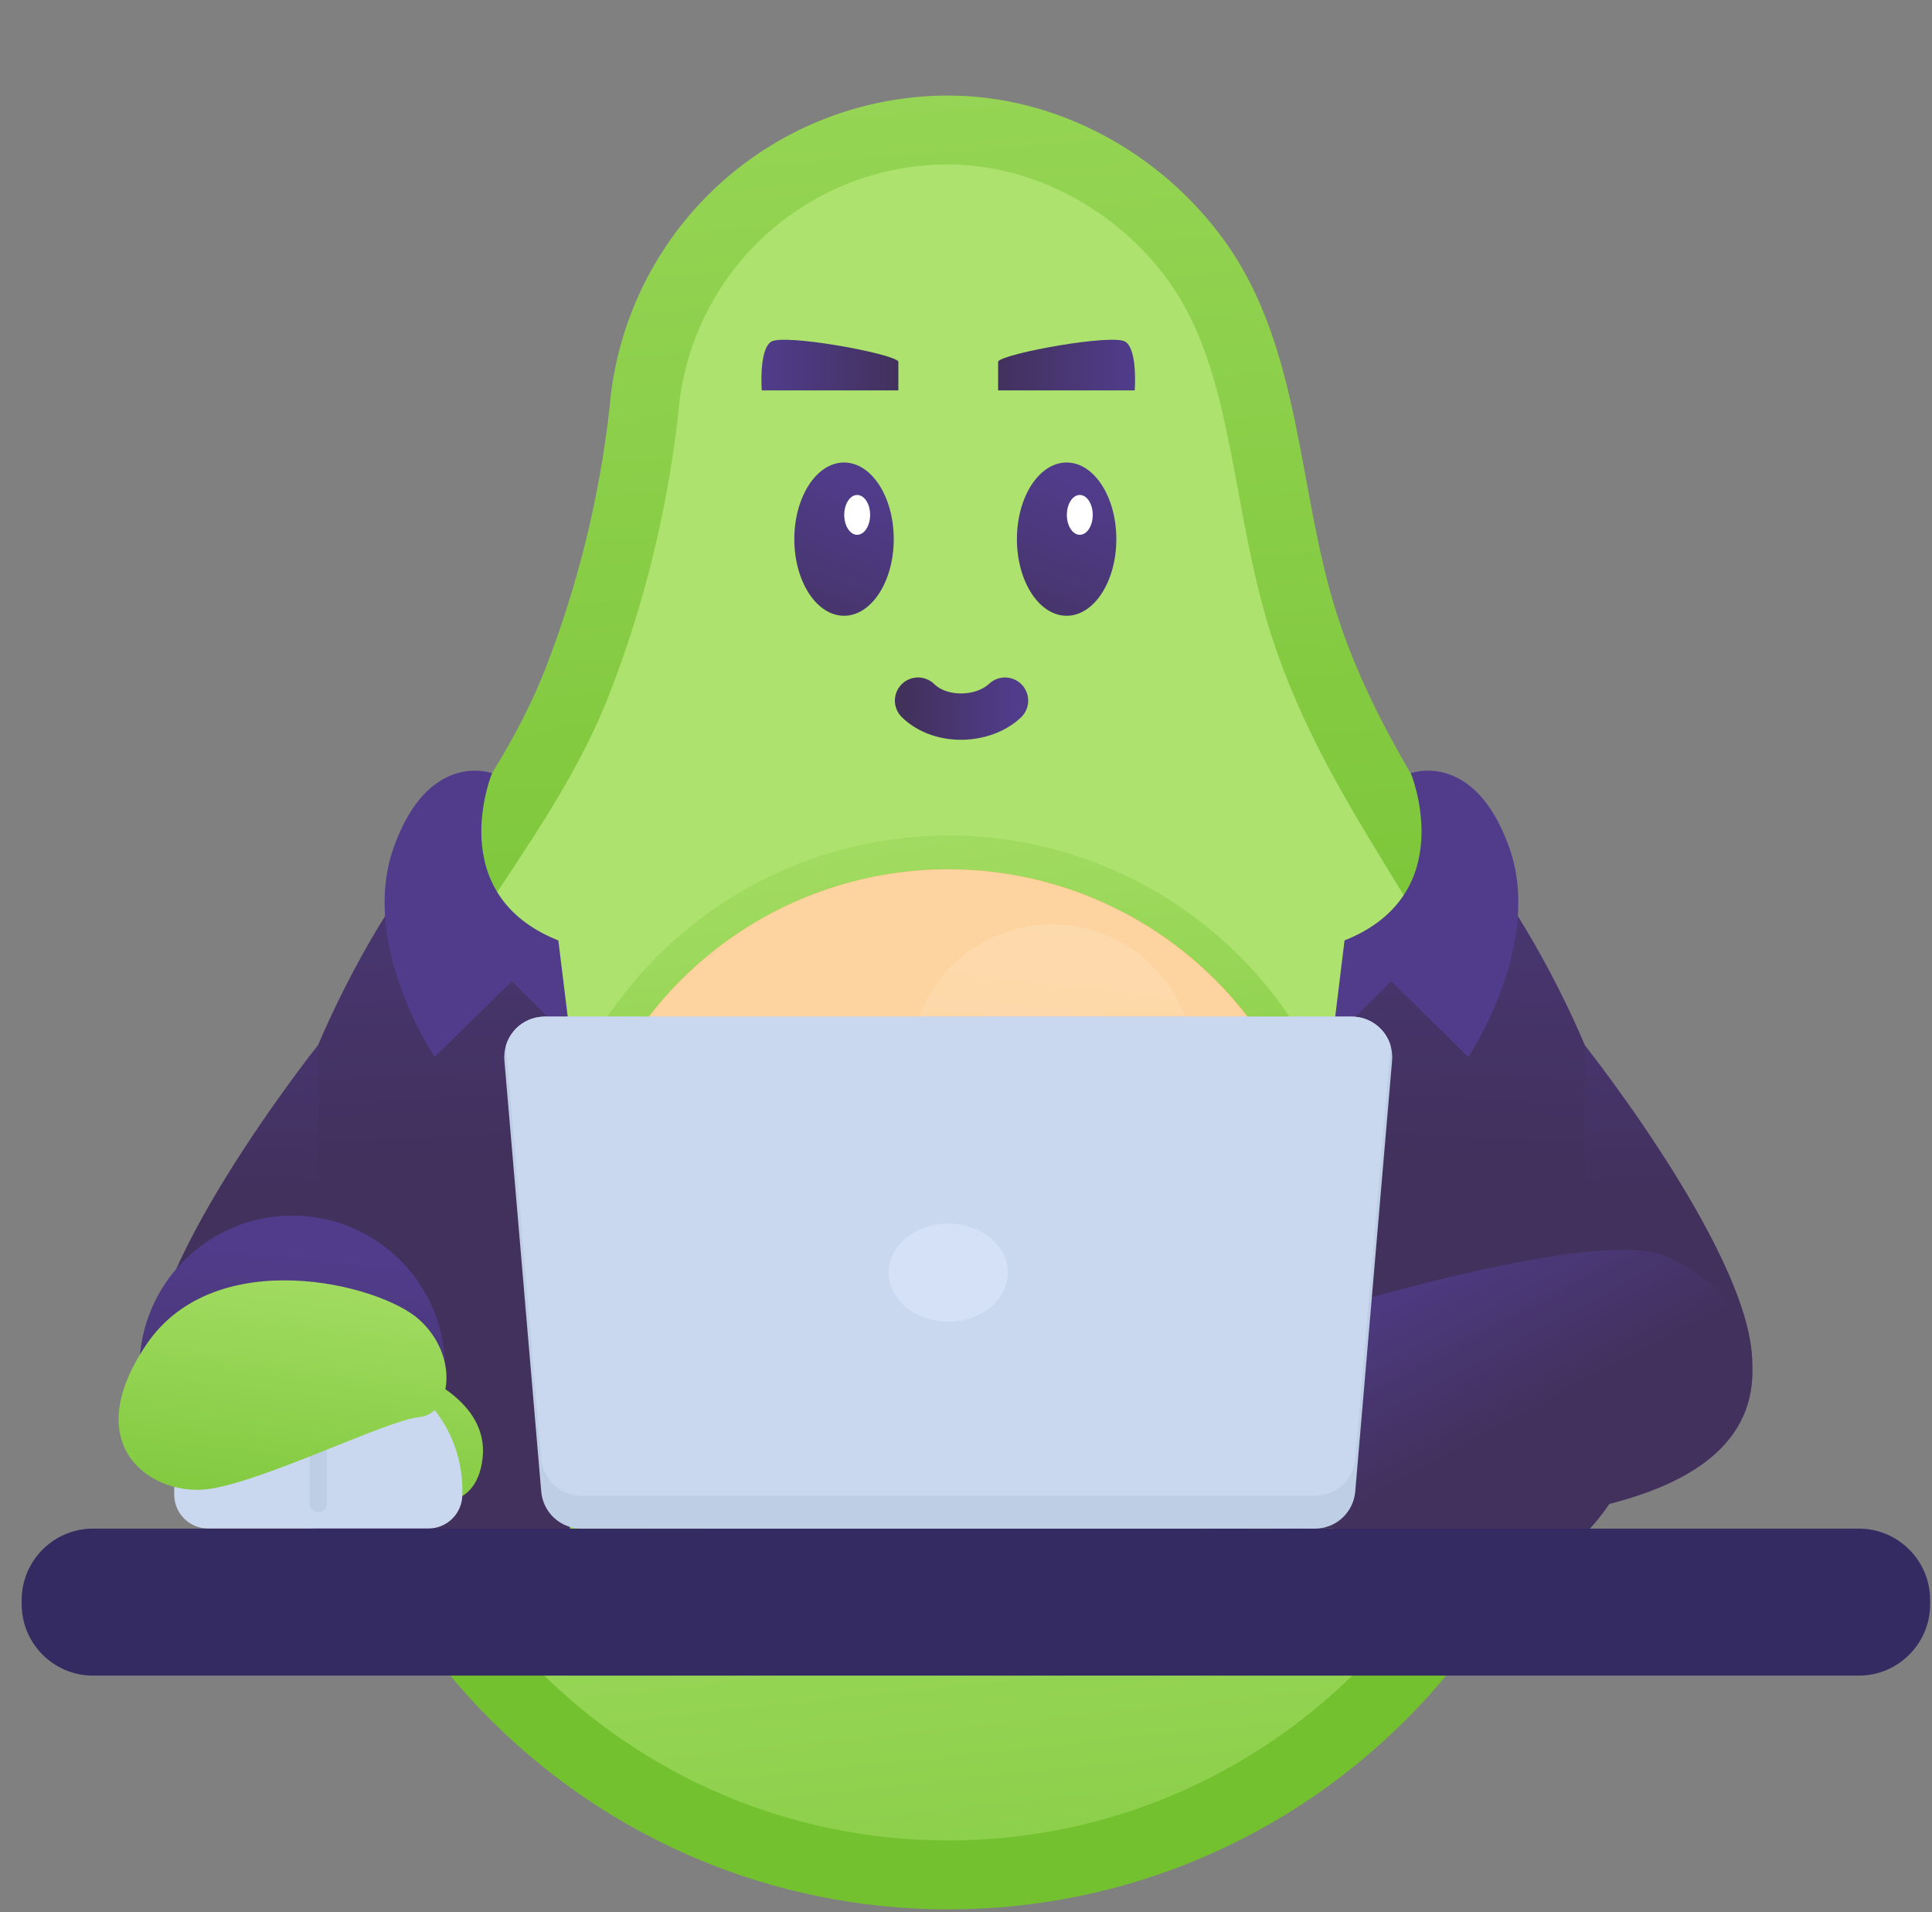 <svg width="292" height="289" viewBox="0 0 292 289" fill="none" xmlns="http://www.w3.org/2000/svg">
    <rect x="0" y="0" width="292" height="289" fill="#808080" stroke="none"/>
    <path
        d="M61.776 136.574C64.159 132.968 66.785 129.528 69.634 126.277C67.25 129.883 64.624 133.323 61.776 136.574Z"
        fill="#F2F5FF" />
    <path
        d="M92.264 60.178C92.264 60.178 92.233 60.584 92.153 61.333C92.184 60.948 92.216 60.563 92.264 60.178Z"
        fill="#F2F5FF" />
    <path
        d="M241.167 190.674C241.167 244.732 197.354 288.565 143.317 288.565C89.28 288.565 45.463 244.732 45.463 190.674C45.491 173.977 49.757 157.56 57.86 142.962C65.694 128.804 76.404 116.395 82.373 101.208C87.296 88.567 90.566 75.344 92.1 61.865C92.121 61.669 92.132 61.515 92.153 61.333C92.233 60.584 92.265 60.178 92.265 60.178C93.653 47.604 99.629 35.984 109.049 27.544C118.47 19.105 130.671 14.439 143.317 14.44C159.681 14.44 175.482 23.026 185.146 36.492C196.77 52.701 196.105 74.126 201.994 92.611C207.592 110.231 217.763 123.634 226.643 139.329C235.671 155.3 241.167 172.154 241.167 190.674Z"
        fill="url(#paint0_linear_3524_2161)" />
    <path
        d="M143.317 278.152C95.099 278.152 55.872 238.907 55.872 190.674C55.909 175.74 59.727 161.06 66.971 148.002C69.746 142.987 72.919 138.174 76.302 133.077C82.037 124.414 87.968 115.454 92.065 105.012C97.306 91.525 100.794 77.421 102.443 63.044L102.488 62.558V62.624L102.506 62.484C102.572 61.861 102.614 61.417 102.635 61.179C103.753 51.174 108.523 41.935 116.03 35.231C123.538 28.528 133.254 24.832 143.317 24.853C156.063 24.853 168.859 31.644 176.686 42.568C182.9 51.235 184.982 62.519 187.183 74.441C188.481 81.442 189.817 88.708 192.081 95.793C196.542 109.794 203.547 121.232 210.321 132.293C212.746 136.249 215.251 140.344 217.592 144.478C226.458 160.148 230.765 175.28 230.765 190.681C230.772 238.907 191.532 278.152 143.317 278.152Z"
        fill="url(#paint1_linear_3524_2161)" />
    <path
        d="M205.552 188.535C205.541 204.546 199.36 219.936 188.296 231.504C177.232 243.072 162.136 249.928 146.148 250.646C130.16 251.364 114.51 245.889 102.454 235.359C90.399 224.828 82.865 210.054 81.42 194.109C79.975 178.164 84.73 162.276 94.696 149.748C104.663 137.221 119.073 129.019 134.929 126.849C150.786 124.679 166.868 128.708 179.832 138.097C192.795 147.486 201.641 161.513 204.53 177.261C205.212 180.98 205.554 184.754 205.552 188.535Z"
        fill="url(#paint2_linear_3524_2161)" />
    <path
        d="M200.405 188.528C200.397 203.216 194.728 217.334 184.579 227.948C174.43 238.561 160.582 244.851 145.915 245.511C131.248 246.171 116.892 241.149 105.832 231.49C94.771 221.831 87.859 208.278 86.533 193.651C85.206 179.024 89.567 164.448 98.709 152.955C107.851 141.462 121.07 133.938 135.616 131.946C150.162 129.955 164.916 133.649 176.809 142.262C188.701 150.875 196.817 163.743 199.468 178.189C200.093 181.599 200.407 185.06 200.405 188.528Z"
        fill="url(#paint3_linear_3524_2161)" />
    <path
        d="M199.468 178.188C197.049 191.323 190.107 203.194 179.848 211.74C169.588 220.285 156.66 224.964 143.31 224.964C129.96 224.964 117.032 220.285 106.773 211.74C96.513 203.194 89.571 191.323 87.153 178.188C89.563 165.048 96.502 153.168 106.763 144.616C117.023 136.064 129.955 131.381 143.31 131.381C156.665 131.381 169.598 136.064 179.858 144.616C190.118 153.168 197.057 165.048 199.468 178.188Z"
        fill="url(#paint4_linear_3524_2161)" />
    <path
        d="M199.468 178.188C197.049 191.323 190.107 203.194 179.848 211.74C169.588 220.285 156.66 224.964 143.31 224.964C129.96 224.964 117.032 220.285 106.773 211.74C96.513 203.194 89.571 191.323 87.153 178.188C89.563 165.048 96.502 153.168 106.763 144.616C117.023 136.064 129.955 131.381 143.31 131.381C156.665 131.381 169.598 136.064 179.858 144.616C190.118 153.168 197.057 165.048 199.468 178.188Z"
        fill="#FDD4A0" />
    <path
        d="M159.014 182.644C170.867 182.644 180.476 173.032 180.476 161.174C180.476 149.316 170.867 139.703 159.014 139.703C147.16 139.703 137.552 149.316 137.552 161.174C137.552 173.032 147.16 182.644 159.014 182.644Z"
        fill="url(#paint5_linear_3524_2161)" />
    <path
        d="M62.934 131.418C62.934 131.418 36.517 165.798 38.169 207.086C39.82 248.375 89.347 245.638 89.347 245.638C89.347 245.638 76.506 199.928 86.23 157.082L81.083 144.639L62.934 131.418Z"
        fill="url(#paint6_linear_3524_2161)" />
    <path
        d="M74.372 116.85C74.372 116.85 66.793 135.111 84.386 142.133L86.23 157.103L77.35 148.293L65.695 159.742C65.695 159.742 54.239 142.784 59.519 128.03C64.799 113.277 74.372 116.85 74.372 116.85Z"
        fill="url(#paint7_linear_3524_2161)" />
    <path
        d="M224.671 131.418C224.671 131.418 251.087 165.798 249.436 207.086C247.784 248.375 198.257 245.638 198.257 245.638C198.257 245.638 211.098 199.928 201.375 157.082L206.522 144.639L224.671 131.418Z"
        fill="url(#paint8_linear_3524_2161)" />
    <path
        d="M213.225 116.85C213.225 116.85 220.804 135.111 203.208 142.132L201.381 157.103L210.258 148.293L221.916 159.746C221.916 159.746 233.372 142.787 228.089 128.033C222.805 113.28 213.225 116.85 213.225 116.85Z"
        fill="url(#paint9_linear_3524_2161)" />
    <path
        d="M48.08 157.922C48.08 157.922 19.326 194.115 23.095 208.851C26.863 223.587 48.08 213.243 48.08 213.243V157.922Z"
        fill="url(#paint10_linear_3524_2161)" />
    <path
        d="M239.495 157.922C239.495 157.922 268.246 194.115 264.478 208.851C260.709 223.587 239.495 213.243 239.495 213.243V157.922Z"
        fill="url(#paint11_linear_3524_2161)" />
    <path
        d="M44.176 229.957C56.939 229.957 67.286 219.606 67.286 206.838C67.286 194.07 56.939 183.719 44.176 183.719C31.412 183.719 21.066 194.07 21.066 206.838C21.066 219.606 31.412 229.957 44.176 229.957Z"
        fill="url(#paint12_linear_3524_2161)" />
    <path
        d="M62.98 207.65C62.98 207.65 73.917 211.56 72.941 220.352C71.965 229.145 63.564 227.78 61.22 223.482C58.876 219.183 54.572 211.364 54.572 211.364L62.98 207.65Z"
        fill="url(#paint13_linear_3524_2161)" />
    <path
        d="M45.828 205.662H50.377C55.549 205.662 60.51 207.717 64.167 211.376C67.825 215.035 69.879 219.998 69.879 225.172V225.872C69.879 226.547 69.747 227.214 69.489 227.837C69.231 228.46 68.853 229.026 68.376 229.503C67.9 229.98 67.334 230.358 66.711 230.616C66.088 230.874 65.421 231.007 64.747 231.007H31.462C30.1 231.007 28.795 230.466 27.832 229.503C26.869 228.54 26.329 227.234 26.329 225.872V225.172C26.329 219.998 28.383 215.035 32.041 211.376C35.698 207.717 40.659 205.662 45.832 205.662H45.828Z"
        fill="#CAD8EF" />
    <path
        d="M48.141 214.188H48.067C47.368 214.188 46.801 214.756 46.801 215.456V227.237C46.801 227.937 47.368 228.504 48.067 228.504H48.141C48.84 228.504 49.407 227.937 49.407 227.237V215.456C49.407 214.756 48.84 214.188 48.141 214.188Z"
        fill="#BECFE5" />
    <path
        d="M22.151 203.156C11.595 218.697 23.127 226.215 31.528 225.043C39.929 223.87 58.487 214.63 63.368 214.168C68.249 213.706 69.424 204.917 63.368 199.442C57.311 193.968 32.504 187.905 22.151 203.156Z"
        fill="url(#paint14_linear_3524_2161)" />
    <path
        d="M264.817 205.662C266.661 231.021 222.481 231.021 195.063 231.021C167.646 231.021 176.222 205.662 176.222 205.662C176.222 205.662 239.023 183.834 252.148 190.002C265.272 196.169 264.817 205.662 264.817 205.662Z"
        fill="url(#paint15_linear_3524_2161)" />
    <path
        d="M280.926 231.021H14.072C8.11 231.021 3.277 235.856 3.277 241.819V242.442C3.277 248.406 8.11 253.241 14.072 253.241H280.926C286.887 253.241 291.72 248.406 291.72 242.442V241.819C291.72 235.856 286.887 231.021 280.926 231.021Z"
        fill="#342B62" />
    <path
        d="M210.398 160.285L204.828 225.424C204.698 226.951 204 228.374 202.872 229.411C201.744 230.448 200.268 231.024 198.736 231.025H87.894C86.362 231.025 84.886 230.449 83.758 229.412C82.629 228.375 81.932 226.952 81.803 225.424L76.236 160.285C76.169 159.521 76.249 158.751 76.471 158.017C76.845 156.754 77.618 155.646 78.674 154.858C79.729 154.07 81.011 153.645 82.328 153.645H204.307C205.154 153.646 205.992 153.823 206.768 154.165C207.543 154.507 208.239 155.007 208.812 155.632C209.385 156.257 209.821 156.994 210.094 157.797C210.367 158.6 210.471 159.45 210.398 160.295V160.285Z"
        fill="#BECFE5" />
    <path
        d="M210.165 158.017L204.829 220.457C204.699 221.985 204.001 223.407 202.873 224.444C201.745 225.481 200.269 226.057 198.737 226.058H87.895C86.363 226.058 84.887 225.483 83.759 224.445C82.63 223.408 81.933 221.985 81.804 220.457L76.472 158.017C76.846 156.754 77.619 155.646 78.675 154.858C79.73 154.07 81.012 153.645 82.329 153.645H204.307C205.624 153.645 206.906 154.07 207.962 154.858C209.017 155.646 209.79 156.754 210.165 158.017Z"
        fill="#CAD8EF" />
    <path
        d="M143.317 199.743C148.295 199.743 152.33 196.426 152.33 192.333C152.33 188.241 148.295 184.923 143.317 184.923C138.339 184.923 134.304 188.241 134.304 192.333C134.304 196.426 138.339 199.743 143.317 199.743Z"
        fill="#D5E1F7" />
    <path
        d="M127.566 93.062C131.714 93.062 135.078 87.877 135.078 81.48C135.078 75.083 131.714 69.898 127.566 69.898C123.417 69.898 120.053 75.083 120.053 81.48C120.053 87.877 123.417 93.062 127.566 93.062Z"
        fill="url(#paint16_linear_3524_2161)" />
    <path
        d="M129.553 80.826C130.633 80.826 131.509 79.478 131.509 77.815C131.509 76.153 130.633 74.805 129.553 74.805C128.472 74.805 127.597 76.153 127.597 77.815C127.597 79.478 128.472 80.826 129.553 80.826Z"
        fill="white" />
    <path
        d="M161.208 93.062C165.357 93.062 168.72 87.877 168.72 81.48C168.72 75.083 165.357 69.898 161.208 69.898C157.059 69.898 153.696 75.083 153.696 81.48C153.696 87.877 157.059 93.062 161.208 93.062Z"
        fill="url(#paint17_linear_3524_2161)" />
    <path
        d="M163.199 80.826C164.279 80.826 165.155 79.478 165.155 77.815C165.155 76.153 164.279 74.805 163.199 74.805C162.119 74.805 161.243 76.153 161.243 77.815C161.243 79.478 162.119 80.826 163.199 80.826Z"
        fill="white" />
    <path
        d="M135.778 54.623C134.84 53.373 118.409 50.398 116.534 51.651C114.659 52.904 115.134 59.002 115.134 59.002H135.778V54.623Z"
        fill="url(#paint18_linear_3524_2161)" />
    <path
        d="M150.854 54.623C151.792 53.373 168.223 50.398 170.098 51.651C171.974 52.904 171.498 59.002 171.498 59.002H150.854V54.623Z"
        fill="url(#paint19_linear_3524_2161)" />
    <path d="M151.897 105.887C148.615 108.985 142.177 109.23 138.752 105.887" stroke="url(#paint20_linear_3524_2161)"
        stroke-width="7" stroke-miterlimit="10" stroke-linecap="round" />
    <defs>
        <linearGradient id="paint0_linear_3524_2161" x1="122.32" y1="-108.513" x2="143.47" y2="192.727"
            gradientUnits="userSpaceOnUse">
            <stop stop-color="#ACE26D" />
            <stop offset="1" stop-color="#74C130" />
        </linearGradient>
        <linearGradient id="paint1_linear_3524_2161" x1="140.773" y1="166.365" x2="161.59" y2="366.528"
            gradientUnits="userSpaceOnUse">
            <stop stop-color="#ACE26D" />
            <stop offset="1" stop-color="#74C130" />
        </linearGradient>
        <linearGradient id="paint2_linear_3524_2161" x1="128.482" y1="100.41" x2="152.015" y2="240.119"
            gradientUnits="userSpaceOnUse">
            <stop stop-color="#ACE26D" />
            <stop offset="1" stop-color="#74C130" />
        </linearGradient>
        <linearGradient id="paint3_linear_3524_2161" x1="142.18" y1="104.799" x2="144.383" y2="266.867"
            gradientUnits="userSpaceOnUse">
            <stop stop-color="#FBAF57" />
            <stop offset="1" stop-color="#EA8F24" />
        </linearGradient>
        <linearGradient id="paint4_linear_3524_2161" x1="138.153" y1="111.936" x2="153.133" y2="303.951"
            gradientUnits="userSpaceOnUse">
            <stop stop-color="#FBAF57" />
            <stop offset="1" stop-color="#EA8F24" />
        </linearGradient>
        <linearGradient id="paint5_linear_3524_2161" x1="154.217" y1="203.226" x2="165.229" y2="106.778"
            gradientUnits="userSpaceOnUse">
            <stop offset="0.01" stop-color="white" stop-opacity="0" />
            <stop offset="1" stop-color="white" stop-opacity="0.2" />
        </linearGradient>
        <linearGradient id="paint6_linear_3524_2161" x1="58.9" y1="85.47" x2="61.984" y2="174.874"
            gradientUnits="userSpaceOnUse">
            <stop stop-color="#513C8C" />
            <stop offset="1" stop-color="#42315D" />
        </linearGradient>
        <linearGradient id="paint7_linear_3524_2161" x1="73.077" y1="167.915" x2="74.73" y2="206.233"
            gradientUnits="userSpaceOnUse">
            <stop stop-color="#513C8C" />
            <stop offset="1" stop-color="#42315D" />
        </linearGradient>
        <linearGradient id="paint8_linear_3524_2161" x1="228.701" y1="85.47" x2="225.62" y2="174.874"
            gradientUnits="userSpaceOnUse">
            <stop stop-color="#513C8C" />
            <stop offset="1" stop-color="#42315D" />
        </linearGradient>
        <linearGradient id="paint9_linear_3524_2161" x1="214.527" y1="167.915" x2="212.874" y2="206.232"
            gradientUnits="userSpaceOnUse">
            <stop stop-color="#513C8C" />
            <stop offset="1" stop-color="#42315D" />
        </linearGradient>
        <linearGradient id="paint10_linear_3524_2161" x1="38.056" y1="113.766" x2="36.228" y2="180.019"
            gradientUnits="userSpaceOnUse">
            <stop stop-color="#513C8C" />
            <stop offset="1" stop-color="#42315D" />
        </linearGradient>
        <linearGradient id="paint11_linear_3524_2161" x1="249.516" y1="113.766" x2="251.348" y2="180.019"
            gradientUnits="userSpaceOnUse">
            <stop stop-color="#513C8C" />
            <stop offset="1" stop-color="#42315D" />
        </linearGradient>
        <linearGradient id="paint12_linear_3524_2161" x1="46.202" y1="188.213" x2="40.753" y2="238.221"
            gradientUnits="userSpaceOnUse">
            <stop stop-color="#513C8C" />
            <stop offset="1" stop-color="#42315D" />
        </linearGradient>
        <linearGradient id="paint13_linear_3524_2161" x1="67.833" y1="183.638" x2="59.947" y2="246.012"
            gradientUnits="userSpaceOnUse">
            <stop stop-color="#ACE26D" />
            <stop offset="1" stop-color="#74C130" />
        </linearGradient>
        <linearGradient id="paint14_linear_3524_2161" x1="46.531" y1="180.947" x2="38.646" y2="243.317"
            gradientUnits="userSpaceOnUse">
            <stop stop-color="#ACE26D" />
            <stop offset="1" stop-color="#74C130" />
        </linearGradient>
        <linearGradient id="paint15_linear_3524_2161" x1="207.323" y1="187.345" x2="223.778" y2="218.181"
            gradientUnits="userSpaceOnUse">
            <stop stop-color="#513C8C" />
            <stop offset="1" stop-color="#42315D" />
        </linearGradient>
        <linearGradient id="paint16_linear_3524_2161" x1="131.061" y1="72.989" x2="119.349" y2="101.404"
            gradientUnits="userSpaceOnUse">
            <stop stop-color="#513C8C" />
            <stop offset="1" stop-color="#42315D" />
        </linearGradient>
        <linearGradient id="paint17_linear_3524_2161" x1="164.703" y1="72.989" x2="152.995" y2="101.404"
            gradientUnits="userSpaceOnUse">
            <stop stop-color="#513C8C" />
            <stop offset="1" stop-color="#42315D" />
        </linearGradient>
        <linearGradient id="paint18_linear_3524_2161" x1="115.071" y1="55.176" x2="135.778" y2="55.176"
            gradientUnits="userSpaceOnUse">
            <stop stop-color="#513C8C" />
            <stop offset="1" stop-color="#42315D" />
        </linearGradient>
        <linearGradient id="paint19_linear_3524_2161" x1="171.564" y1="55.176" x2="150.854" y2="55.176"
            gradientUnits="userSpaceOnUse">
            <stop stop-color="#513C8C" />
            <stop offset="1" stop-color="#42315D" />
        </linearGradient>
        <linearGradient id="paint20_linear_3524_2161" x1="153.377" y1="107.095" x2="137.271" y2="107.095"
            gradientUnits="userSpaceOnUse">
            <stop stop-color="#513C8C" />
            <stop offset="1" stop-color="#42315D" />
        </linearGradient>
    </defs>
</svg>